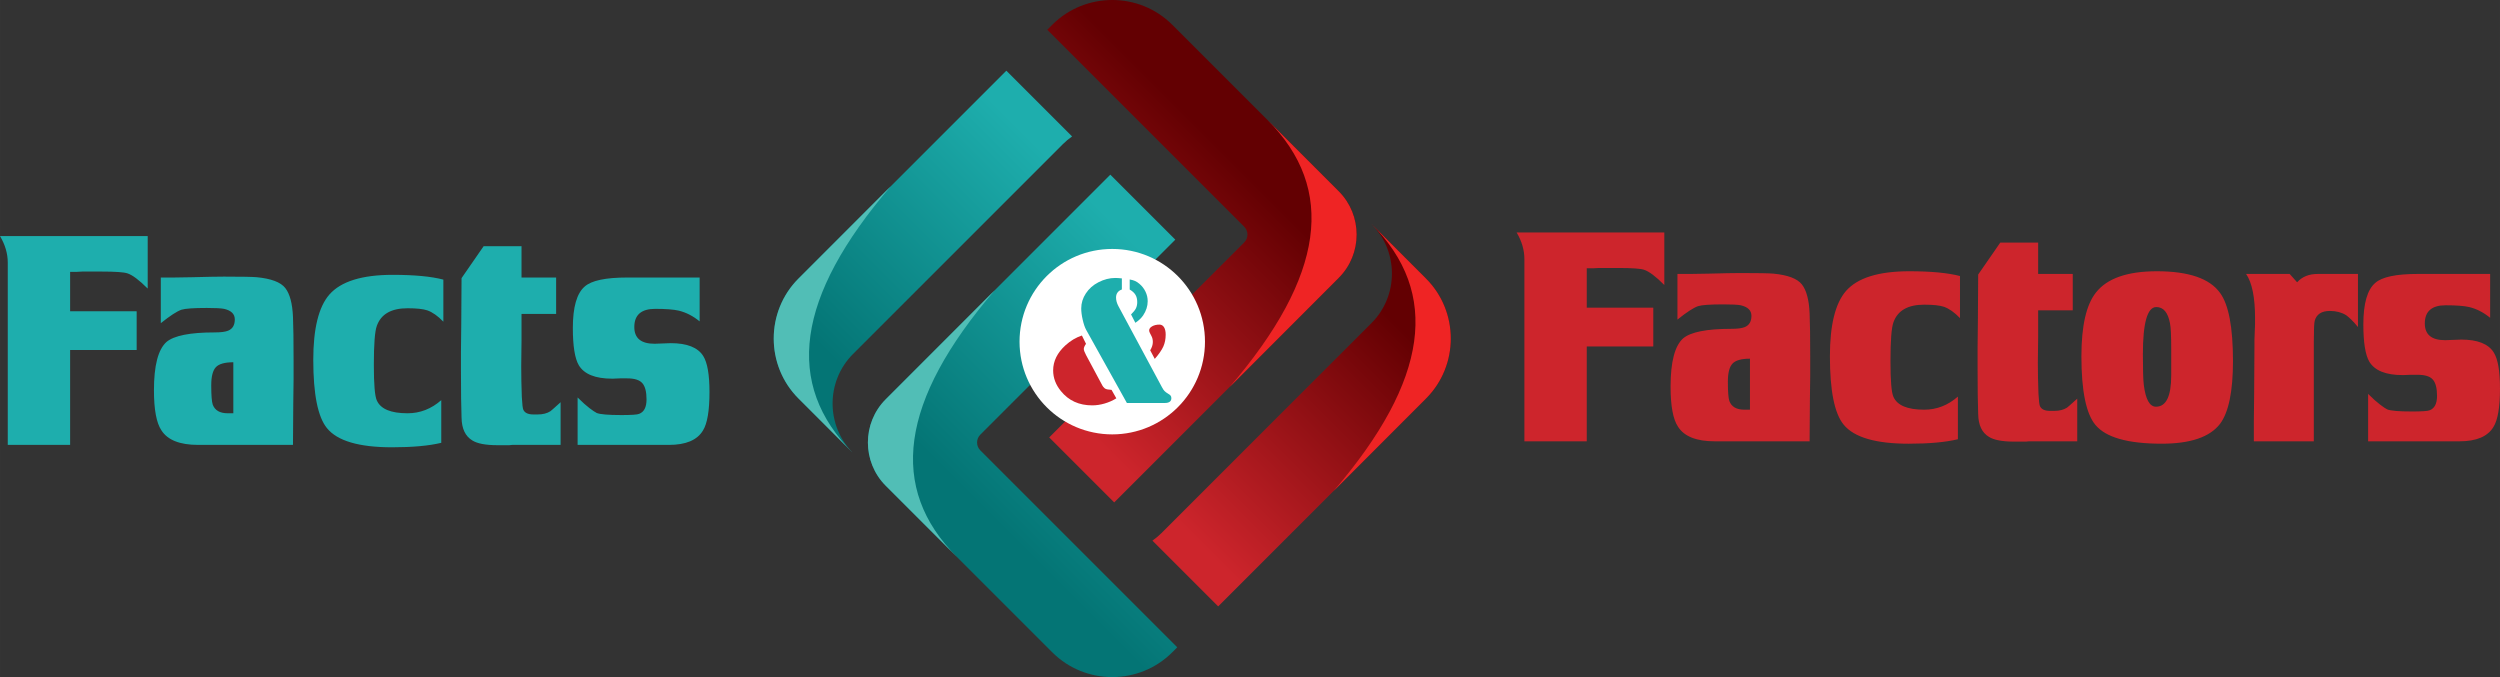 <?xml version="1.0" encoding="UTF-8"?>
<!DOCTYPE svg PUBLIC "-//W3C//DTD SVG 1.1//EN" "http://www.w3.org/Graphics/SVG/1.1/DTD/svg11.dtd">
<!-- Creator: CorelDRAW 2018 (64-Bit) -->
<svg xmlns="http://www.w3.org/2000/svg" xml:space="preserve" width="70.945mm" height="19.214mm" version="1.1" style="shape-rendering:geometricPrecision; text-rendering:geometricPrecision; image-rendering:optimizeQuality; fill-rule:evenodd; clip-rule:evenodd"
viewBox="0 0 24677.56 6683.45"
 xmlns:xlink="http://www.w3.org/1999/xlink">
 <rect x="0" y="0" width="24677.56" height="6683.45" fill="#333333" stroke="none"/>
 <defs>
  <style type="text/css">
   <![CDATA[
    .fil3 {fill:#51BEB6}
    .fil6 {fill:#EF2424}
    .fil8 {fill:white}
    .fil0 {fill:#1EAEAD;fill-rule:nonzero}
    .fil1 {fill:#CD252C;fill-rule:nonzero}
    .fil7 {fill:url(#id0)}
    .fil4 {fill:url(#id1)}
    .fil5 {fill:url(#id2)}
    .fil2 {fill:url(#id3)}
   ]]>
  </style>
  <linearGradient id="id0" gradientUnits="userSpaceOnUse" x1="13873.91" y1="3274.06" x2="11806.68" y2="5341.5">
   <stop offset="0" style="stop-opacity:1; stop-color:#630002"/>
   <stop offset="1" style="stop-opacity:1; stop-color:#CD252C"/>
  </linearGradient>
  <linearGradient id="id1" gradientUnits="userSpaceOnUse" x1="8084.35" y1="3409.39" x2="10151.58" y2="1341.96">
   <stop offset="0" style="stop-opacity:1; stop-color:#047575"/>
   <stop offset="1" style="stop-opacity:1; stop-color:#1EAEAD"/>
  </linearGradient>
  <linearGradient id="id2" gradientUnits="userSpaceOnUse" xlink:href="#id0" x1="12263.07" y1="1663.25" x2="10195.77" y2="3730.62">
  </linearGradient>
  <linearGradient id="id3" gradientUnits="userSpaceOnUse" xlink:href="#id1" x1="9695.19" y1="5020.2" x2="11762.49" y2="2952.83">
  </linearGradient>
 </defs>
 <g id="Layer_x0020_1">
  <g id="_2163349517632">
   <path class="fil0" d="M1457.79 2330.11l-1457.79 0c51.06,86.37 76.56,173.75 76.56,262.1l0 1799.41 615.5 0 0 -936.52 656.76 0 0 -382.83 -656.76 0 0 -388.75 64.8 0c19.65,-1.98 37.32,-2.96 53.01,-2.96 15.72,0 28.49,0 38.3,0l156.08 0c133.5,0 217.92,5.88 253.26,17.67 49.08,15.72 115.87,65.78 200.29,150.2l0 -518.32zm1440.12 1242.79c0,-104.07 -0.49,-192.91 -1.5,-266.51 -0.97,-73.64 -2.43,-133.05 -4.42,-178.2 -5.88,-133.5 -31.41,-228.7 -76.56,-285.65 -45.15,-56.94 -138.41,-92.28 -279.77,-106.02 -21.6,-1.98 -58.92,-3.44 -111.93,-4.42 -53.01,-1.01 -123.69,-1.5 -212.04,-1.5 -33.36,0 -76.56,0.49 -129.57,1.5 -53.01,0.97 -113.88,2.43 -182.58,4.42 -68.73,1.95 -129.57,2.92 -182.58,2.92 -53.01,0 -96.21,0 -129.6,0l0 450.59c90.33,-72.63 158.06,-116.8 203.21,-132.53 37.32,-11.76 120.77,-17.67 250.34,-17.67 84.42,0 141.36,2.96 170.79,8.84 70.68,16.21 106.02,50.58 106.02,104.56 0,55.45 -21.57,92.28 -64.77,110.44 -27.48,11.79 -72.66,17.67 -135.48,17.67 -241.47,0 -399.53,31.41 -474.14,94.23 -82.47,74.12 -123.69,232.67 -123.69,475.64 0,191.9 24.56,323.94 73.64,396.57 60.84,95.73 181.61,143.83 362.24,143.83l936.49 0 2.96 -412.29c1.95,-90.33 2.96,-168.84 2.96,-235.63 0,-68.7 0,-125.64 0,-170.79zm-650.88 506.52c-76.56,0 -125.64,-28.45 -147.24,-85.39 -9.81,-29.46 -14.71,-93.26 -14.71,-191.42 0,-86.4 15.2,-145.78 45.64,-178.16 30.44,-32.42 87.86,-48.59 172.28,-48.59l0 503.57 -55.97 0zm2129.26 -904.1l0 -415.25c-119.76,-31.41 -286.62,-47.13 -500.65,-47.13 -302.34,0 -510.45,64.8 -624.34,194.37 -106.02,121.74 -159.03,336.71 -159.03,644.96 0,339.67 45.15,564.47 135.48,674.43 102.09,125.64 316.08,188.46 642.01,188.46 202.23,0 364.19,-14.71 485.93,-44.18l0 -421.13c-98.2,86.4 -209.12,129.57 -332.81,129.57 -164.91,0 -266.03,-42.19 -303.32,-126.61 -19.65,-41.25 -29.46,-158.06 -29.46,-350.45 0,-204.22 9.81,-332.81 29.46,-385.82 41.22,-115.83 142.34,-173.75 303.32,-173.75 88.35,0 153.15,6.89 194.37,20.63 51.06,17.67 104.07,54.96 159.03,111.9zm771.61 -435.88l0 -309.23 -374 0 -217.96 315.14 -2.92 456.47c-1.98,102.09 -2.96,191.42 -2.96,268.01 0,74.58 0,137.43 0,188.46 0,106.02 0.49,197.33 1.46,273.89 1.01,76.56 2.47,140.39 4.42,191.42 1.98,108 37.32,182.62 106.02,223.83 49.08,31.41 132.53,47.13 250.34,47.13l91.31 0c7.83,0 15.69,0 23.55,0 9.81,0 19.62,-1.01 29.46,-2.96l38.26 0 220.88 0 126.65 0 91.27 0 0 -421.13c-62.82,56.94 -96.18,86.37 -100.11,88.35 -33.39,21.6 -75.59,32.38 -126.65,32.38l-41.22 0c-53.01,0 -86.4,-15.69 -100.14,-47.13 -5.88,-11.76 -10.78,-53.01 -14.71,-123.69 -1.98,-51.03 -3.44,-102.09 -4.42,-153.12 -0.97,-51.06 -1.5,-101.12 -1.5,-150.2l2.96 -259.18 0 -259.14 341.61 0 0 -359.32 -341.61 0zm1758.19 432.92l0 -432.92 -715.64 0c-212.04,0 -351.42,29.46 -418.17,88.35 -78.54,66.75 -117.81,203.21 -117.81,409.37 0,178.65 19.62,301.37 58.89,368.12 53.01,88.35 162.96,132.53 329.86,132.53 -7.86,0 -5.88,0 5.88,0 13.74,0 37.32,-0.97 70.68,-2.96l70.68 0c72.66,0 122.72,15.72 150.2,47.62 27.48,31.41 41.22,84.91 41.22,160.01 0,77.57 -24.52,124.7 -73.6,142.86 -17.67,7.86 -75.59,11.76 -173.75,11.76 -129.6,0 -211.07,-6.85 -244.46,-20.59 -15.69,-7.86 -39.76,-24.07 -72.14,-48.59 -32.38,-24.56 -71.17,-59.41 -116.32,-104.56l0 468.26 901.15 0c166.89,0 278.79,-47.13 335.73,-141.36 43.2,-68.73 64.8,-195.35 64.8,-379.91 0,-172.77 -20.63,-291.56 -61.85,-356.33 -53.01,-84.46 -160.01,-126.65 -321.02,-126.65 -17.67,0 -44.18,0.97 -79.52,2.96 -35.34,1.95 -61.85,2.92 -79.52,2.92 -133.5,0 -200.25,-54.96 -200.25,-164.91 0,-119.76 68.73,-179.66 206.16,-179.66 104.04,0 181.61,5.91 232.63,17.67 72.66,17.67 141.36,53.01 206.16,106.02z"/>
   <path class="fil1" d="M16428.55 2294.77l-1457.79 0c51.06,86.37 76.56,173.75 76.56,262.1l0 1799.41 615.5 0 0 -936.52 656.76 0 0 -382.83 -656.76 0 0 -388.75 64.8 0c19.65,-1.98 37.32,-2.96 53.01,-2.96 15.72,0 28.49,0 38.3,0l156.08 0c133.5,0 217.92,5.88 253.26,17.67 49.08,15.72 115.87,65.78 200.29,150.2l0 -518.32zm1440.12 1242.79c0,-104.07 -0.49,-192.91 -1.5,-266.51 -0.97,-73.64 -2.43,-133.05 -4.42,-178.2 -5.88,-133.5 -31.41,-228.7 -76.56,-285.65 -45.15,-56.94 -138.41,-92.28 -279.77,-106.02 -21.6,-1.98 -58.92,-3.44 -111.93,-4.42 -53.01,-1.01 -123.69,-1.5 -212.04,-1.5 -33.36,0 -76.56,0.49 -129.57,1.5 -53.01,0.97 -113.88,2.43 -182.58,4.42 -68.73,1.95 -129.57,2.92 -182.58,2.92 -53.01,0 -96.21,0 -129.6,0l0 450.59c90.33,-72.63 158.06,-116.8 203.21,-132.53 37.32,-11.76 120.77,-17.67 250.34,-17.67 84.42,0 141.36,2.96 170.79,8.84 70.68,16.21 106.02,50.58 106.02,104.56 0,55.45 -21.57,92.28 -64.77,110.44 -27.48,11.79 -72.66,17.67 -135.48,17.67 -241.47,0 -399.53,31.41 -474.14,94.23 -82.47,74.12 -123.69,232.67 -123.69,475.64 0,191.9 24.56,323.94 73.64,396.57 60.84,95.73 181.61,143.83 362.24,143.83l936.49 0 2.96 -412.29c1.95,-90.33 2.96,-168.84 2.96,-235.63 0,-68.7 0,-125.64 0,-170.79zm-650.88 506.52c-76.56,0 -125.64,-28.45 -147.24,-85.39 -9.81,-29.46 -14.71,-93.26 -14.71,-191.42 0,-86.4 15.2,-145.78 45.64,-178.16 30.44,-32.42 87.86,-48.59 172.28,-48.59l0 503.57 -55.97 0zm2129.26 -904.1l0 -415.25c-119.76,-31.41 -286.62,-47.13 -500.65,-47.13 -302.34,0 -510.45,64.8 -624.34,194.37 -106.02,121.74 -159.03,336.71 -159.03,644.96 0,339.67 45.15,564.47 135.48,674.43 102.09,125.64 316.08,188.46 642.01,188.46 202.23,0 364.19,-14.71 485.93,-44.18l0 -421.13c-98.2,86.4 -209.12,129.57 -332.81,129.57 -164.91,0 -266.03,-42.19 -303.32,-126.61 -19.65,-41.25 -29.46,-158.06 -29.46,-350.45 0,-204.22 9.81,-332.81 29.46,-385.82 41.22,-115.83 142.34,-173.75 303.32,-173.75 88.35,0 153.15,6.89 194.37,20.63 51.06,17.67 104.07,54.96 159.03,111.9zm771.61 -435.88l0 -309.23 -374 0 -217.96 315.14 -2.92 456.47c-1.98,102.09 -2.96,191.42 -2.96,268.01 0,74.58 0,137.43 0,188.46 0,106.02 0.49,197.33 1.46,273.89 1.01,76.56 2.47,140.39 4.42,191.42 1.98,108 37.32,182.62 106.02,223.83 49.08,31.41 132.53,47.13 250.34,47.13l91.31 0c7.83,0 15.69,0 23.55,0 9.81,0 19.62,-1.01 29.46,-2.96l38.26 0 220.88 0 126.65 0 91.27 0 0 -421.13c-62.82,56.94 -96.18,86.37 -100.11,88.35 -33.39,21.6 -75.59,32.38 -126.65,32.38l-41.22 0c-53.01,0 -86.4,-15.69 -100.14,-47.13 -5.88,-11.76 -10.78,-53.01 -14.71,-123.69 -1.98,-51.03 -3.44,-102.09 -4.42,-153.12 -0.97,-51.06 -1.5,-101.12 -1.5,-150.2l2.96 -259.18 0 -259.14 341.61 0 0 -359.32 -341.61 0zm1923.1 859.96c0,-331.8 -42.19,-555.64 -126.61,-671.47 -102.09,-143.31 -310.2,-215 -624.37,-215 -290.55,0 -490.84,69.71 -600.75,209.12 -96.21,119.76 -144.32,329.82 -144.32,630.22 0,341.61 46.12,567.43 138.41,677.35 102.09,123.69 320.05,185.54 653.8,185.54 284.71,0 477.1,-65.78 577.24,-197.29 84.42,-113.88 126.61,-320.05 126.61,-618.46zm-759.82 450.59c-62.82,0 -103.06,-72.66 -120.74,-217.96 -5.88,-49.08 -8.84,-148.21 -8.84,-297.44 0,-312.15 44.18,-468.26 132.53,-468.26 70.68,0 115.83,54.02 135.48,161.99 7.86,39.27 11.76,122.72 11.76,250.34l0 262.1c0,206.13 -50.05,309.23 -150.2,309.23zm1393.03 -1228.08l-73.64 -82.47 -429.96 0c58.89,86.4 88.35,231.7 88.35,435.88 0,15.69 0,34.37 0,55.97 0,21.57 -0.97,48.07 -2.96,79.52 -1.95,31.41 -2.92,57.92 -2.92,79.52 0,21.57 0,40.25 0,55.93l-2.96 471.22c-1.95,106.02 -2.96,198.3 -2.96,276.81 0,78.54 0,144.32 0,197.33l591.95 0 0 -989.53c0,-111.9 2.96,-178.65 8.84,-200.25 17.67,-64.8 67.72,-97.19 150.2,-97.19 60.87,0 113.88,13.74 159.03,41.22 13.74,9.84 30.44,24.07 50.05,42.71 19.65,18.64 42.23,43.69 67.76,75.1l0 -524.23 -397.58 0c-86.4,0 -154.13,27.51 -203.21,82.47zm1905.39 350.45l0 -432.92 -715.64 0c-212.04,0 -351.42,29.46 -418.17,88.35 -78.54,66.75 -117.81,203.21 -117.81,409.37 0,178.65 19.62,301.37 58.89,368.12 53.01,88.35 162.96,132.53 329.86,132.53 -7.86,0 -5.88,0 5.88,0 13.74,0 37.32,-0.97 70.68,-2.96l70.68 0c72.66,0 122.72,15.72 150.2,47.62 27.48,31.41 41.22,84.91 41.22,160.01 0,77.57 -24.52,124.7 -73.6,142.86 -17.67,7.86 -75.59,11.76 -173.75,11.76 -129.6,0 -211.07,-6.85 -244.46,-20.59 -15.69,-7.86 -39.76,-24.07 -72.14,-48.59 -32.38,-24.56 -71.17,-59.41 -116.32,-104.56l0 468.26 901.15 0c166.89,0 278.79,-47.13 335.73,-141.36 43.2,-68.73 64.8,-195.35 64.8,-379.91 0,-172.77 -20.63,-291.56 -61.85,-356.33 -53.01,-84.46 -160.01,-126.65 -321.02,-126.65 -17.67,0 -44.18,0.97 -79.52,2.96 -35.34,1.95 -61.85,2.92 -79.52,2.92 -133.5,0 -200.25,-54.96 -200.25,-164.91 0,-119.76 68.73,-179.66 206.16,-179.66 104.04,0 181.61,5.91 232.63,17.67 72.66,17.67 141.36,53.01 206.16,106.02z"/>
   <g>
    <g>
     <path class="fil2" d="M11620.61 6389.63l-49.67 49.67c-325.51,325.51 -858.08,325.54 -1183.63,0l-1644.1 -1644.1c-234.93,-234.93 -234.93,-619.36 0,-854.29l2216.78 -2216.78 641.49 641.49 -1924.77 1924.77c-42.71,42.71 -42.71,112.63 0,155.35l1943.9 1943.9z"/>
     <path class="fil3" d="M9446.45 5498.43l-703.23 -703.23c-234.93,-234.93 -234.93,-619.36 0,-854.29l1075.8 -1075.8c-938.64,1094.23 -1052.14,1953.74 -372.57,2633.32z"/>
     <path class="fil4" d="M7881.55 2749.91l2052.11 -2052.11 648.93 648.96c-32.45,22.71 -63.41,48.49 -92.35,77.43l-2070.13 2070.13c-268.91,268.91 -268.88,708.9 0,977.78l-538.56 -538.56c-325.51,-325.51 -325.51,-858.12 0,-1183.63z"/>
     <path class="fil3" d="M7881.55 2749.91l911.13 -911.13c-938.64,1094.23 -1052.14,1953.74 -372.57,2633.32l-538.56 -538.56c-325.51,-325.51 -325.51,-858.12 0,-1183.63z"/>
    </g>
    <g>
     <path class="fil5" d="M10337.64 293.82l49.67 -49.67c325.51,-325.51 858.08,-325.54 1183.63,0l1644.1 1644.1c234.93,234.93 234.93,619.36 0,854.29l-2216.78 2216.78 -641.49 -641.49 1924.77 -1924.77c42.71,-42.71 42.71,-112.63 0,-155.35l-1943.9 -1943.9z"/>
     <path class="fil6" d="M12511.81 1185.02l703.23 703.23c234.93,234.93 234.93,619.36 0,854.29l-1075.8 1075.8c938.64,-1094.23 1052.14,-1953.74 372.57,-2633.32z"/>
     <path class="fil7" d="M14076.71 3933.54l-2052.11 2052.11 -648.93 -648.96c32.45,-22.71 63.41,-48.49 92.35,-77.43l2070.13 -2070.13c268.91,-268.91 268.88,-708.9 0,-977.78l538.56 538.56c325.51,325.51 325.51,858.12 0,1183.63z"/>
     <path class="fil6" d="M14076.71 3933.54l-911.13 911.13c938.64,-1094.23 1052.14,-1953.74 372.57,-2633.32l538.56 538.56c325.51,325.51 325.51,858.12 0,1183.63z"/>
    </g>
   </g>
   <circle class="fil8" cx="10979.13" cy="3372.58" r="915.27"/>
   <path class="fil0" d="M11123.48 3977.86l-402.9 -723.64c-12.38,-22.96 -23.55,-55.55 -33.22,-97.85 -9.67,-41.98 -14.5,-79.41 -14.5,-111.73 0,-52.56 15.1,-101.78 45.6,-148.32 30.23,-46.19 71.59,-83.03 124.14,-109.92 54.68,-28.38 109.92,-42.58 166.09,-42.58 15.72,0 37.78,1.5 65.25,4.21l0 109.64c-18.71,6.33 -33.22,16.63 -42.89,30.19 -9.67,13.29 -14.5,29.91 -14.5,49.53 0,26.89 7.55,54.96 22.96,83.97l429.16 798.85c9.67,18.4 18.12,31.41 25.67,39.24 7.86,8.17 19.93,17.22 36.56,27.2 11.76,6.33 19.93,12.97 24.77,19.34 4.52,6.64 6.92,14.47 6.92,24.14 0,15.72 -5.43,27.79 -16.28,35.65 -11.2,8.14 -26.89,12.07 -47.45,12.07l-375.39 0zm27.79 -1119.87l0 -99.38c22.33,4.24 40.14,9.08 53.43,15.1 13.29,5.74 27.2,15.1 41.98,27.48 25.98,21.74 46.23,47.72 60.42,77.64 14.5,29.88 21.74,61.29 21.74,94.51 0,48.35 -15.1,95.13 -45.01,140.14 -18.12,26.57 -43.79,50.75 -76.7,72.8l-42.58 -82.47c23.24,-22.33 39.24,-42.58 48,-60.07 8.77,-17.84 13.01,-38.68 13.01,-62.23 0,-28.38 -5.74,-52.25 -17.53,-71.59 -11.48,-19.34 -30.51,-36.56 -56.77,-51.93z"/>
   <path class="fil1" d="M11398.62 3542.64l-45.01 -84.87c17.22,-27.76 25.98,-55.24 25.98,-82.12 0,-22.96 -4.83,-43.51 -14.82,-61.01l-13.57 -26.57c-5.15,-9.36 -7.86,-18.12 -7.86,-26.57 0,-15.72 9.95,-29.32 29.6,-40.49 19.62,-11.17 43.48,-16.9 71.86,-16.9 19.34,0 34.44,8.77 45.32,25.98 10.85,17.5 16.28,41.67 16.28,73.08 0,43.48 -7.83,82.75 -23.24,117.47 -15.72,34.75 -43.79,75.52 -84.56,122.02zm-719.12 -230.72l40.49 82.12c-14.5,20.56 -21.74,37.46 -21.74,50.44 0,12.38 7.55,33.25 22.96,61.92l160.35 299.32c4.52,8.77 12.07,17.81 22.05,26.57 9.36,7.55 23.55,12.07 42.26,13.29 3.93,0 7.27,0.31 9.67,0.9 3.62,0 9.08,0.59 16.63,2.12l47.1 83.34c-35.93,22.37 -74.58,39.27 -115.97,51.34 -41.36,12.1 -81.85,18.12 -122.02,18.12 -129.85,0 -232.53,-46.82 -308.64,-140.42 -51.34,-62.54 -77.01,-130.79 -77.01,-204.46 0,-91.24 40.45,-173.68 121.08,-247.35 50.16,-45.64 104.21,-77.95 162.79,-97.26z"/>
  </g>
 </g>
</svg>
